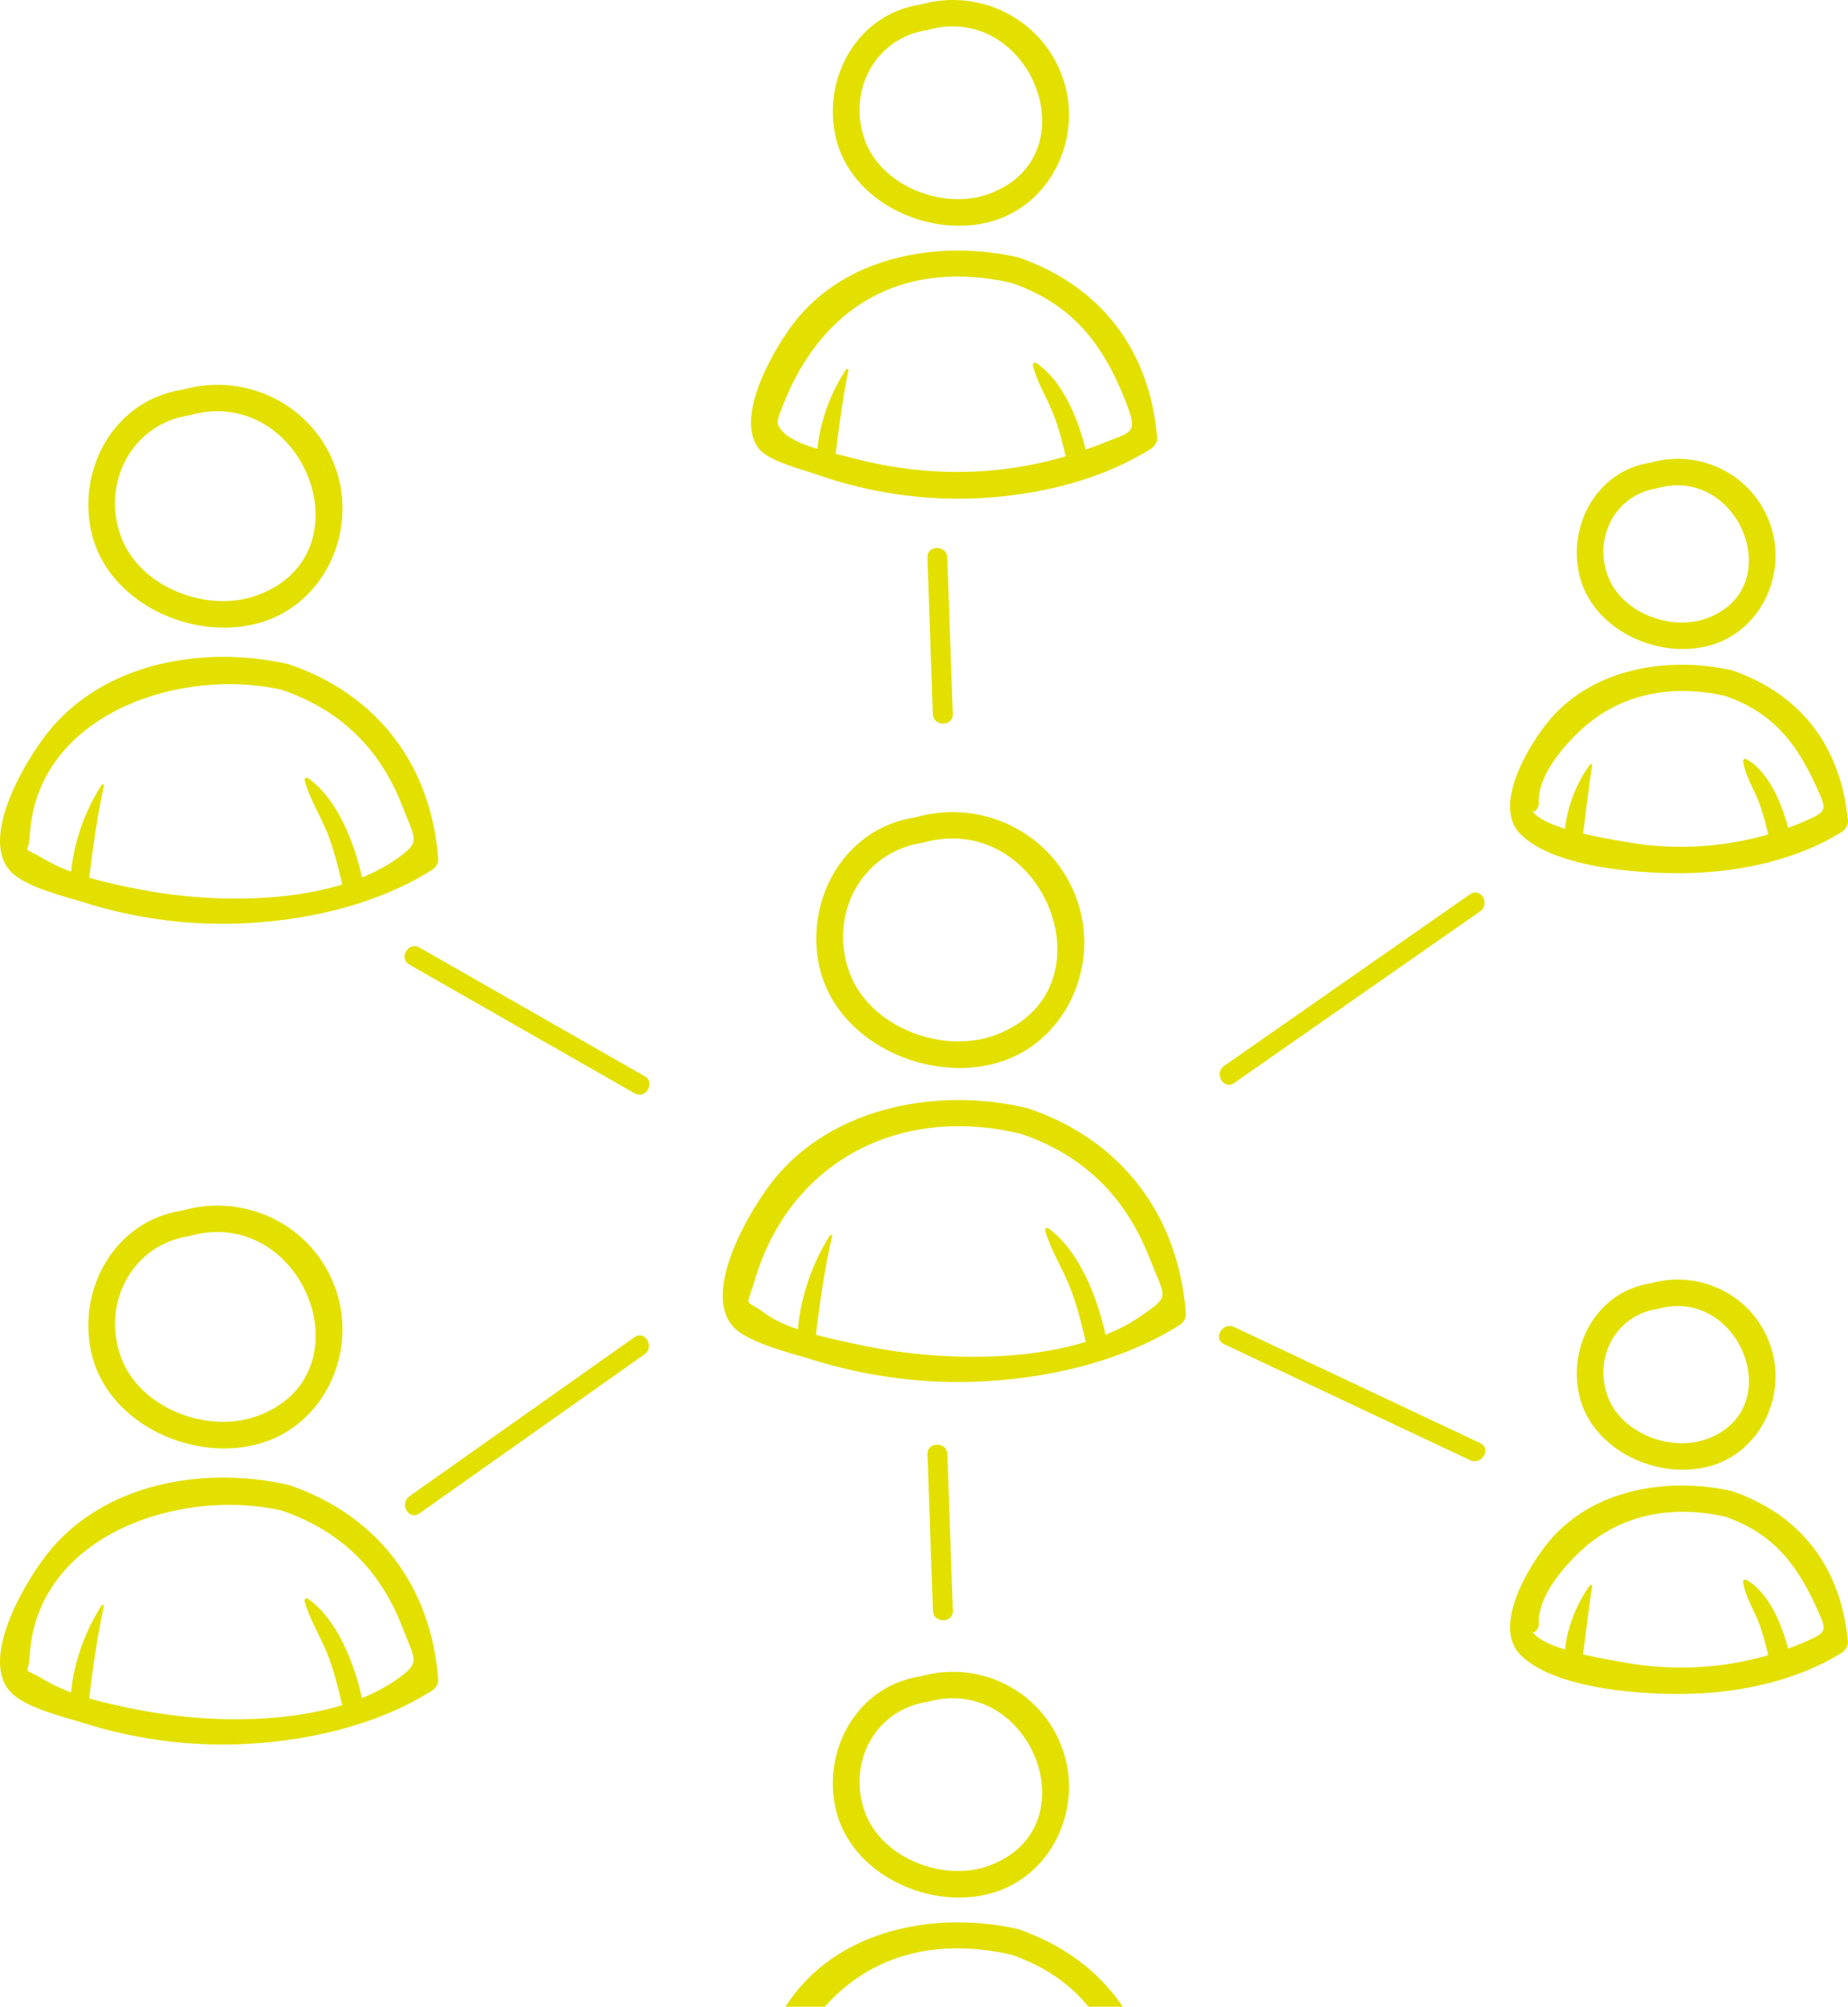 <svg xmlns="http://www.w3.org/2000/svg" width="316" height="343" viewBox="0 0 316 343" fill="none"><path d="M211.031 185.122C225.056 175.333 239.082 165.544 253.107 155.766C254.888 154.521 253.186 151.579 251.393 152.835C237.368 162.624 223.343 172.413 209.318 182.19C207.537 183.435 209.239 186.378 211.031 185.122ZM175.764 189.433C160.775 185.789 142.654 189.015 132.475 201.44C128.367 206.454 119.902 220.736 125.372 226.779C127.857 229.517 135.505 231.339 138.671 232.335C147.431 235.085 156.679 236.432 165.858 236.194C178.011 235.877 191.231 233.06 201.659 226.518C202.306 226.111 202.839 225.364 202.782 224.561C201.511 207.71 191.843 194.877 175.764 189.433ZM195.316 224.798C193.432 226.134 191.299 227.231 189.041 228.148C187.645 221.777 184.581 213.821 179.259 209.939C178.987 209.747 178.624 210.064 178.715 210.358C179.691 213.663 181.563 216.594 182.856 219.785C184.116 222.897 184.899 226.111 185.659 229.359C173.529 233.093 158.131 232.233 147.521 229.981C145.263 229.506 142.381 228.918 139.522 228.148C140.191 222.467 140.997 216.956 142.279 211.343C142.336 211.105 142.018 210.969 141.893 211.184C138.909 215.903 136.923 221.584 136.435 227.209C134.268 226.462 132.259 225.568 130.75 224.447C127.165 221.799 127.607 223.768 128.98 219.072C134.937 198.589 153.751 188.754 174.562 193.802C185.239 197.412 192.433 204.507 196.541 214.975C199.321 222.037 200.127 221.392 195.327 224.798H195.316ZM169.762 37.777C179.656 34.868 184.842 23.936 182.039 14.294C178.953 3.645 167.901 -2.217 157.359 0.782C146.75 2.367 140.611 13.117 142.88 23.359C145.388 34.631 159.05 40.934 169.762 37.788V37.777ZM158.562 5.139C176.218 0.126 186.76 26.641 169.149 33.126C161.376 35.989 150.835 31.903 147.919 24.038C144.798 15.618 149.621 6.475 158.562 5.139ZM108.499 228.555C95.665 237.62 82.831 246.696 69.998 255.761C68.228 257.017 69.918 259.959 71.711 258.692C84.545 249.627 97.378 240.551 110.212 231.487C111.982 230.23 110.291 227.288 108.499 228.555ZM253.107 246.662C239.082 240.053 225.056 233.433 211.031 226.824C209.057 225.896 207.332 228.816 209.318 229.755C223.343 236.364 237.368 242.984 251.393 249.593C253.368 250.521 255.092 247.602 253.107 246.662ZM282.201 219.366C273.271 220.702 268.096 229.8 270.025 238.412C272.147 247.885 283.585 253.181 292.606 250.544C300.946 248.1 305.338 238.876 302.977 230.751C300.379 221.788 291.074 216.842 282.201 219.366ZM291.846 245.972C285.662 248.235 277.231 244.976 274.927 238.718C272.454 232.007 276.312 224.798 283.415 223.735C297.44 219.751 305.882 240.834 291.857 245.972H291.846ZM292.606 110.261C300.946 107.816 305.338 98.593 302.977 90.468C300.379 81.505 291.074 76.559 282.201 79.083C273.271 80.418 268.096 89.517 270.025 98.129C272.147 107.601 283.585 112.898 292.606 110.261ZM283.404 83.451C297.429 79.468 305.871 100.551 291.846 105.689C285.662 107.952 277.231 104.693 274.927 98.435C272.454 91.724 276.312 84.515 283.415 83.451H283.404ZM110.223 183.945C97.39 176.611 84.556 169.289 71.722 161.956C69.816 160.87 68.103 163.801 70.009 164.887C82.843 172.22 95.676 179.542 108.51 186.876C110.416 187.962 112.13 185.031 110.223 183.945ZM289.327 149.213C298.019 148.93 307.391 146.893 314.869 142.242C315.505 141.846 316.072 141.077 315.993 140.284C314.801 127.779 308.152 118.749 296.237 114.595C285.446 112.14 272.703 114.109 265.135 122.868C261.549 127.021 255.127 137.602 259.938 142.514C265.918 148.602 281.713 149.462 289.327 149.213ZM263.126 137.421C262.774 132.747 267.302 127.587 270.309 124.792C277.129 118.443 286.059 116.915 295.034 118.964C302.898 121.702 307.017 126.716 310.41 134.083C312.509 138.643 312.554 138.621 308.379 140.465C307.516 140.85 306.643 141.167 305.758 141.495C304.646 137.195 302.319 131.729 298.62 129.76C298.314 129.59 298.03 129.862 298.076 130.179C298.439 132.612 299.834 134.717 300.719 136.991C301.434 138.836 301.9 140.726 302.353 142.627C294.501 144.913 286.047 145.343 278.048 143.917C276.663 143.668 273.724 143.204 270.706 142.491C271.205 138.61 271.625 134.739 272.249 130.857C272.283 130.62 272.011 130.495 271.864 130.699C269.617 133.766 268.028 137.761 267.608 141.654C264.919 140.816 262.627 139.764 261.957 138.451C262.366 139.243 263.172 137.897 263.138 137.421H263.126ZM296.237 254.89C285.446 252.434 272.703 254.403 265.135 263.162C261.549 267.315 255.127 277.897 259.938 282.808C265.918 288.897 281.713 289.757 289.327 289.508C298.019 289.225 307.391 287.188 314.869 282.537C315.505 282.14 316.072 281.371 315.993 280.579C314.801 268.074 308.152 259.043 296.237 254.89ZM308.379 280.76C307.516 281.133 306.643 281.461 305.758 281.79C304.646 277.489 302.319 272.023 298.62 270.054C298.314 269.884 298.03 270.156 298.076 270.473C298.439 272.906 299.834 275.011 300.719 277.286C301.434 279.13 301.9 281.02 302.353 282.921C294.501 285.219 286.047 285.637 278.048 284.211C276.663 283.962 273.724 283.498 270.706 282.786C271.205 278.904 271.625 275.033 272.249 271.152C272.283 270.914 272.011 270.79 271.864 270.993C269.617 274.06 268.028 278.055 267.608 281.948C264.919 281.111 262.627 280.058 261.957 278.745C262.366 279.538 263.172 278.191 263.138 277.716C262.786 273.042 267.313 267.881 270.32 265.086C277.14 258.737 286.07 257.21 295.046 259.258C302.909 261.997 307.028 267.01 310.421 274.377C312.52 278.938 312.566 278.915 308.39 280.76H308.379ZM31.19 206.906C19.764 208.615 13.171 220.147 15.611 231.181C18.3 243.313 33.029 250.103 44.557 246.708C55.201 243.573 60.761 231.826 57.754 221.449C54.429 209.985 42.538 203.692 31.19 206.906ZM44.024 242.022C35.48 245.168 23.917 240.687 20.717 232.052C17.29 222.818 22.578 212.735 32.404 211.275C51.808 205.763 63.371 234.904 44.024 242.034V242.022ZM14.317 154.238C22.578 156.841 31.327 158.108 39.996 157.882C51.445 157.588 63.972 154.906 73.81 148.738C74.457 148.331 74.99 147.584 74.934 146.78C73.719 130.835 64.585 118.681 49.357 113.531C34.924 110.238 17.665 113.147 8.054 125.346C4.127 130.326 -3.668 143.578 1.994 149.123C4.615 151.692 10.992 153.197 14.317 154.238ZM5.092 142.797C6.295 121.906 31.032 113.995 48.154 117.9C58.14 121.283 64.982 127.938 68.795 137.772C71.064 143.645 72.04 143.861 67.706 146.893C65.958 148.116 63.995 149.123 61.907 149.972C60.58 144.008 57.675 136.482 52.636 132.974C52.364 132.781 52.012 133.098 52.092 133.392C52.943 136.527 54.724 139.288 55.938 142.299C57.096 145.185 57.822 148.172 58.526 151.182C47.621 154.521 34.05 153.966 24.303 152.099C21.511 151.567 18.334 150.922 15.259 150.028C15.894 144.721 16.621 139.571 17.767 134.309C17.823 134.071 17.506 133.936 17.381 134.151C14.578 138.496 12.661 143.781 12.161 148.998C10.55 148.399 9.007 147.708 7.645 146.893C3.503 144.392 4.865 146.452 5.081 142.808L5.092 142.797ZM139.533 81.064C147.26 83.802 155.544 85.24 163.748 85.24C174.925 85.24 187.146 82.739 196.745 76.752C197.381 76.356 197.937 75.586 197.869 74.794C196.62 59.924 188.326 48.935 174.187 44.001C160.99 40.991 145.297 43.537 136.299 54.503C132.713 58.871 125.36 71.207 129.808 76.752C131.454 78.811 137.207 80.249 139.533 81.075V81.064ZM133.984 69.022C140.634 52.194 154.602 44.171 172.973 48.358C183.356 51.98 188.553 58.702 192.422 68.457C194.771 74.387 193.523 73.719 188.087 75.96C187.282 76.288 186.454 76.548 185.637 76.842C184.343 71.512 181.642 64.96 177.171 62.04C176.888 61.859 176.547 62.164 176.627 62.459C177.319 65.367 178.976 67.913 180.076 70.686C181.03 73.074 181.642 75.518 182.232 77.997C170.59 81.46 158.018 81.494 146.273 78.404C145.399 78.178 144.197 77.895 142.892 77.567C143.482 72.768 144.106 68.072 145.07 63.307C145.116 63.07 144.821 62.945 144.685 63.149C142.052 67.076 140.248 71.942 139.771 76.729C137.32 75.982 134.983 75.032 133.882 73.809C132.555 72.316 132.804 72.021 133.984 69.022ZM44.557 106.413C55.201 103.278 60.761 91.532 57.754 81.154C54.429 69.69 42.538 63.398 31.19 66.612C19.764 68.321 13.171 79.853 15.611 90.887C18.3 103.018 33.029 109.808 44.557 106.413ZM32.393 70.98C51.797 65.469 63.36 94.61 44.013 101.739C35.468 104.885 23.905 100.404 20.706 91.769C17.279 82.535 22.567 72.451 32.393 70.992V70.98ZM174.187 329.75C160.99 326.74 145.297 329.286 136.299 340.252C132.713 344.621 125.36 356.956 129.808 362.501C131.454 364.561 137.207 365.998 139.533 366.824C147.26 369.563 155.544 371 163.748 371C174.925 371 187.146 368.499 196.745 362.512C197.381 362.116 197.937 361.347 197.869 360.555C196.62 345.684 188.326 334.696 174.187 329.762V329.75ZM188.087 361.709C187.282 362.037 186.454 362.297 185.637 362.592C184.343 357.261 181.642 350.709 177.171 347.789C176.888 347.608 176.547 347.914 176.627 348.208C177.319 351.116 178.976 353.663 180.076 356.435C181.03 358.823 181.642 361.268 182.232 363.746C170.59 367.209 158.018 367.243 146.273 364.153C145.399 363.927 144.197 363.644 142.892 363.316C143.482 358.518 144.106 353.821 145.07 349.057C145.116 348.819 144.821 348.695 144.685 348.898C142.052 352.825 140.248 357.691 139.771 362.478C137.32 361.732 134.983 360.781 133.882 359.559C132.555 358.065 132.804 357.771 133.984 354.772C140.634 337.944 154.602 329.92 172.973 334.118C183.356 337.74 188.553 344.462 192.422 354.217C194.771 360.147 193.523 359.479 188.087 361.72V361.709ZM142.88 309.108C145.388 320.38 159.05 326.683 169.762 323.537C179.656 320.629 184.842 309.697 182.039 300.055C178.953 289.406 167.901 283.544 157.359 286.543C146.75 288.127 140.611 298.878 142.88 309.12V309.108ZM169.149 318.886C161.376 321.749 150.835 317.664 147.919 309.799C144.798 301.379 149.621 292.235 158.562 290.9C176.218 285.886 186.76 312.402 169.149 318.886ZM162.931 275.316C162.624 266.399 162.307 257.481 162 248.564C161.921 246.379 158.517 246.379 158.596 248.564C158.903 257.481 159.22 266.399 159.527 275.316C159.606 277.501 163.01 277.501 162.931 275.316ZM49.357 253.815C34.924 250.521 17.665 253.43 8.054 265.629C4.127 270.609 -3.668 283.861 1.994 289.406C4.615 291.975 10.992 293.48 14.317 294.521C22.578 297.124 31.327 298.391 39.996 298.165C51.445 297.871 63.972 295.189 73.81 289.021C74.457 288.614 74.99 287.867 74.934 287.063C73.719 271.118 64.585 258.964 49.357 253.815ZM67.694 287.165C65.947 288.387 63.984 289.394 61.896 290.243C60.568 284.279 57.663 276.754 52.625 273.246C52.353 273.053 52.001 273.37 52.081 273.664C52.931 276.799 54.713 279.56 55.927 282.571C57.085 285.456 57.811 288.444 58.514 291.454C47.61 294.793 34.038 294.238 24.291 292.371C21.5 291.839 18.323 291.194 15.248 290.3C15.883 284.992 16.609 279.843 17.755 274.581C17.812 274.343 17.494 274.207 17.37 274.422C14.567 278.768 12.649 284.053 12.15 289.27C10.539 288.67 8.995 287.98 7.634 287.165C3.492 284.664 4.854 286.724 5.069 283.08C6.272 262.189 31.009 254.279 48.132 258.183C58.117 261.567 64.96 268.221 68.772 278.055C71.042 283.929 72.017 284.144 67.683 287.176L67.694 287.165ZM140.123 165.261C142.949 178.06 158.505 185.212 170.647 181.636C181.869 178.32 187.713 165.951 184.547 155.019C181.041 142.933 168.502 136.301 156.542 139.696C144.492 141.495 137.547 153.638 140.112 165.272L140.123 165.261ZM170.17 176.928C161.047 180.301 148.701 175.514 145.275 166.279C141.61 156.411 147.249 145.626 157.757 144.053C178.499 138.168 190.834 169.301 170.17 176.928ZM162.919 122.053C162.613 113.135 162.295 104.218 161.989 95.3C161.91 93.116 158.505 93.116 158.585 95.3C158.891 104.218 159.209 113.135 159.515 122.053C159.595 124.226 162.999 124.237 162.919 122.053Z" fill="#E3E000"></path></svg>